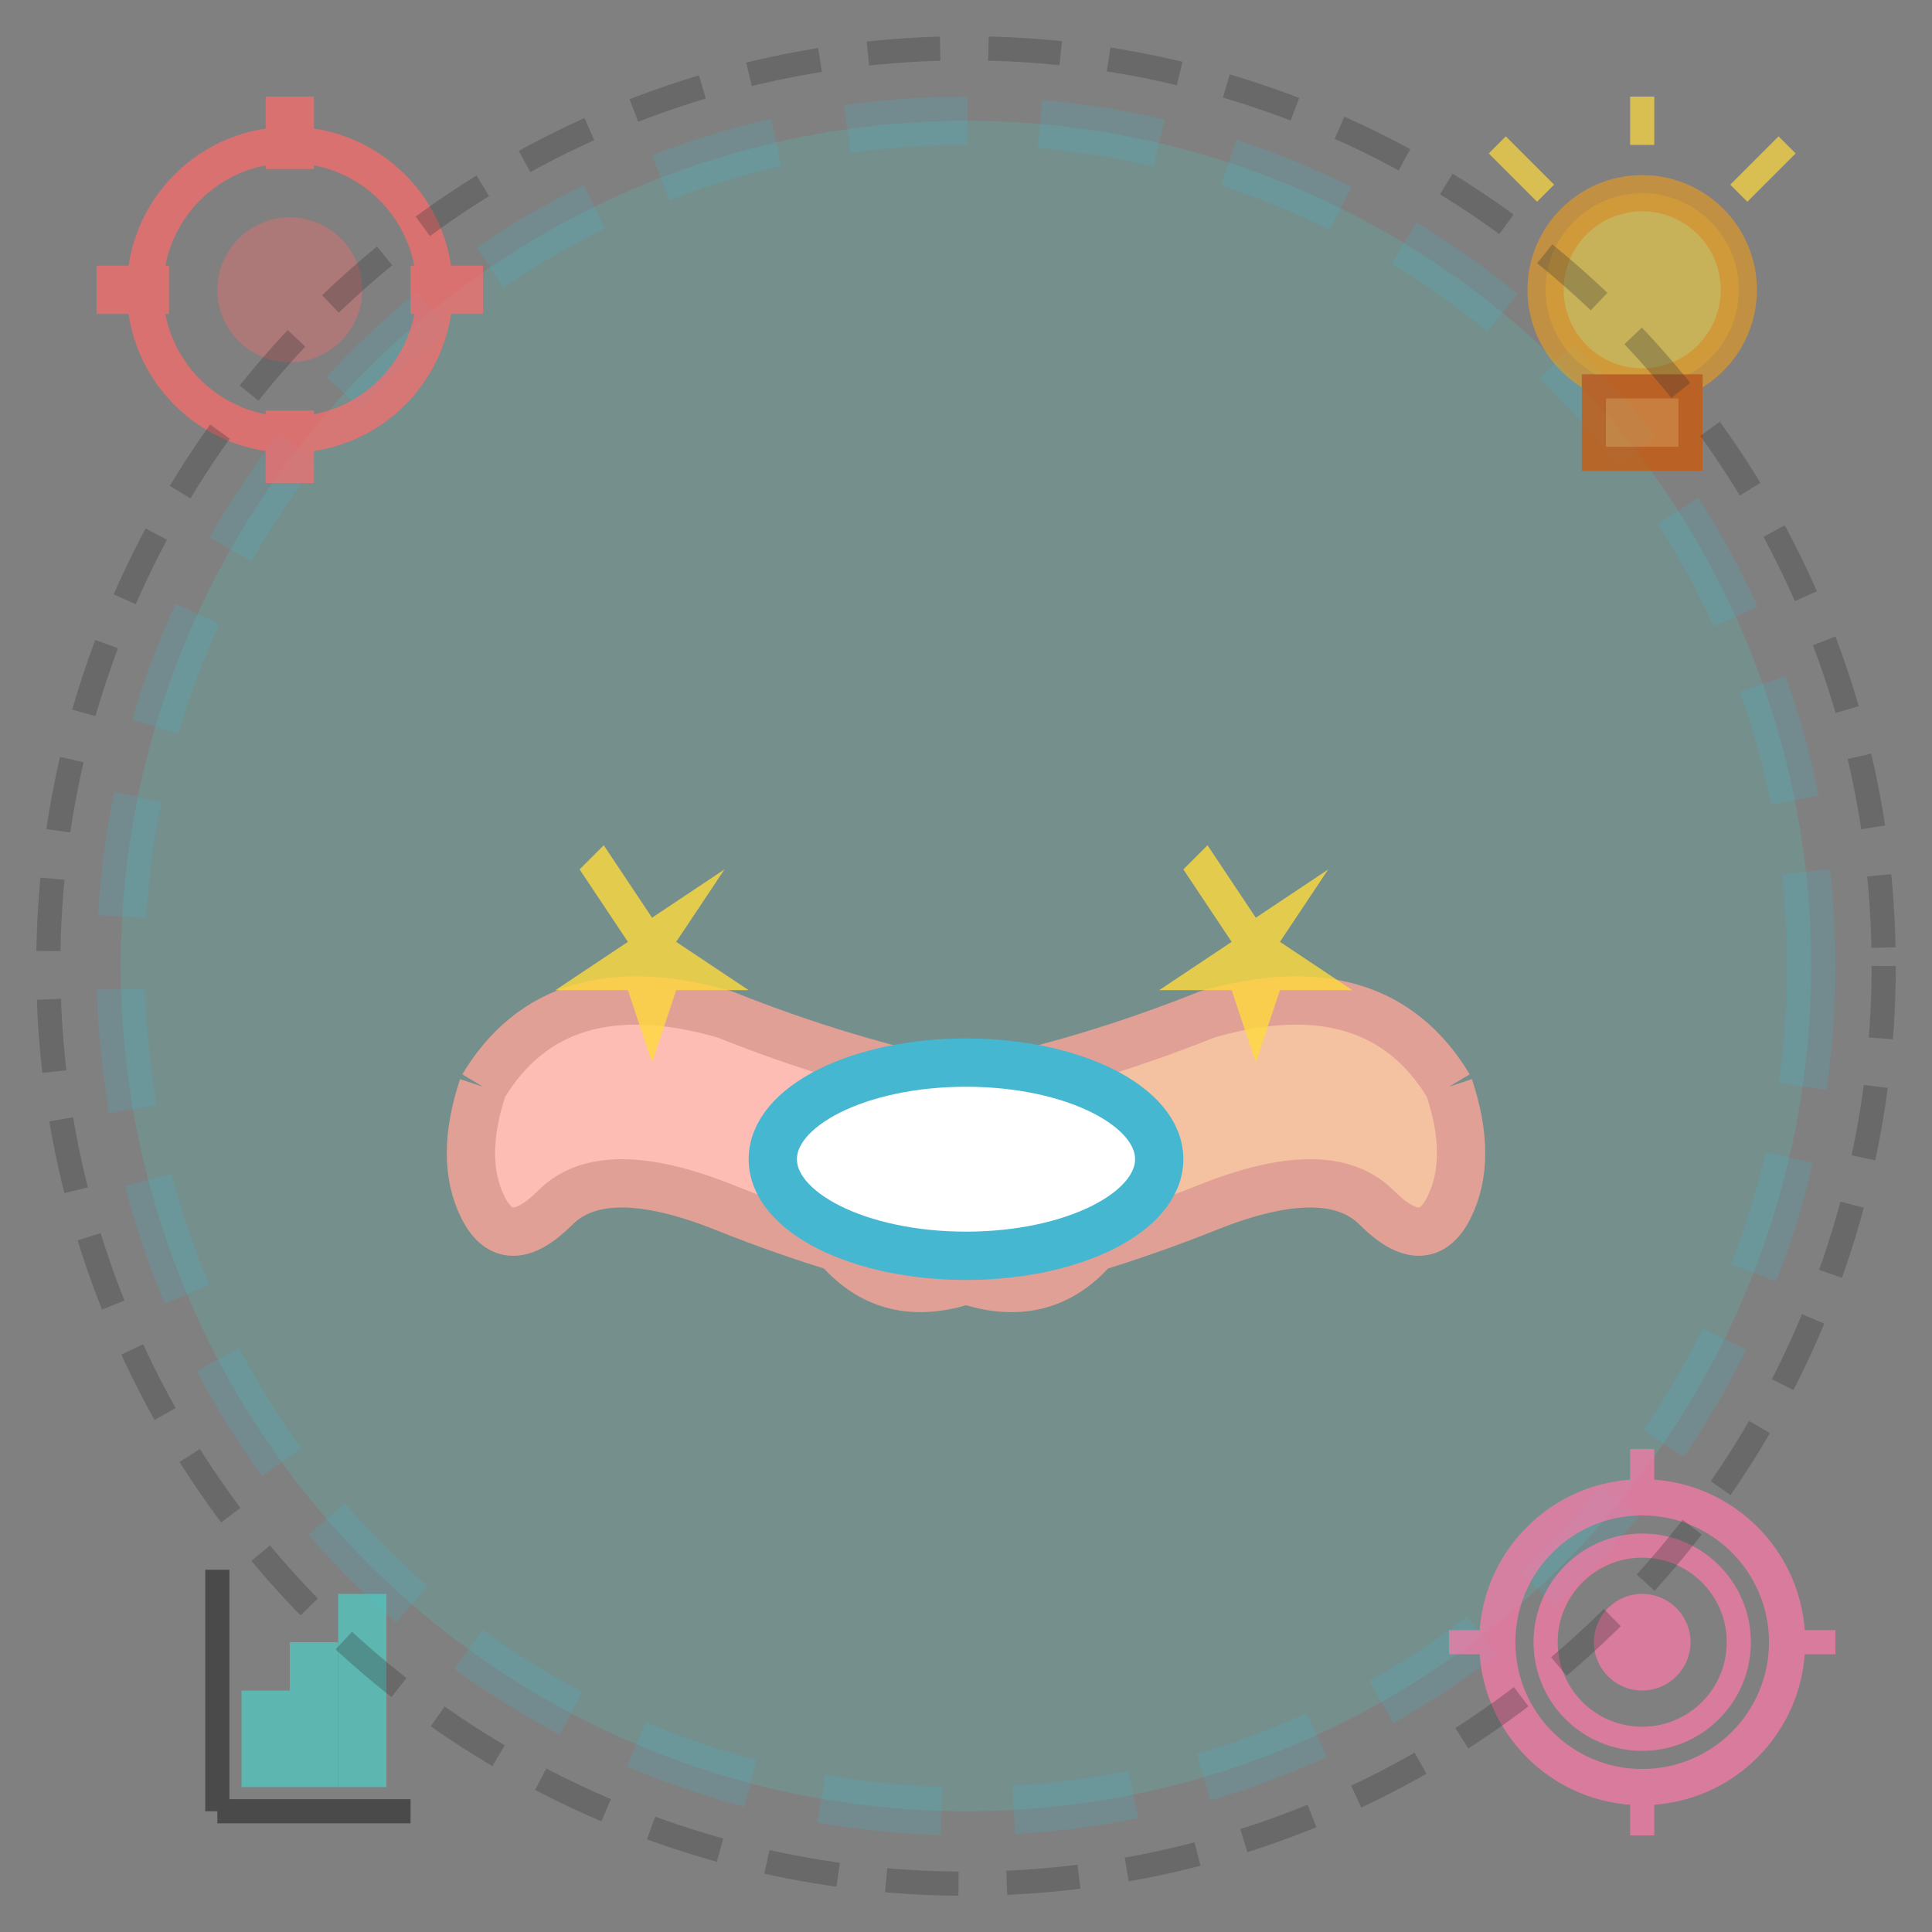 <svg width="80" height="80" viewBox="0 0 80 80" fill="none" xmlns="http://www.w3.org/2000/svg">
  <rect x="0" y="0" width="80" height="80" fill="#808080" stroke="none"/>
  <!-- Background circle -->
  <circle cx="40" cy="40" r="35" fill="#4ecdc4" opacity="0.2" stroke="#45b7d1" stroke-width="2" stroke-dasharray="5,3"/>
  
  <!-- Main service symbol - handshake/collaboration -->
  <g transform="translate(15, 20)">
    <!-- Left hand -->
    <path d="M5 25 Q8 20, 15 22 Q20 24, 25 25 Q28 26, 30 28 Q32 30, 30 32 Q28 34, 25 33 Q20 32, 15 30 Q10 28, 8 30 Q6 32, 5 30 Q4 28, 5 25" 
          fill="#fdbcb4" stroke="#e0a096" stroke-width="2" stroke-linejoin="round"/>
    
    <!-- Right hand -->
    <path d="M45 25 Q42 20, 35 22 Q30 24, 25 25 Q22 26, 20 28 Q18 30, 20 32 Q22 34, 25 33 Q30 32, 35 30 Q40 28, 42 30 Q44 32, 45 30 Q46 28, 45 25" 
          fill="#f4c2a1" stroke="#e0a096" stroke-width="2" stroke-linejoin="round"/>
    
    <!-- Connecting element -->
    <ellipse cx="25" cy="28" rx="8" ry="4" fill="#fff" stroke="#45b7d1" stroke-width="2"/>
    
    <!-- Sparkles around handshake -->
    <g opacity="0.8">
      <path d="M10 15 L12 18 L15 16 L13 19 L16 21 L13 21 L12 24 L11 21 L8 21 L11 19 L9 16 Z" fill="#ffd93d"/>
      <path d="M35 15 L37 18 L40 16 L38 19 L41 21 L38 21 L37 24 L36 21 L33 21 L36 19 L34 16 Z" fill="#ffd93d"/>
    </g>
  </g>
  
  <!-- Service icons around the main symbol -->
  <g opacity="0.7">
    <!-- Gear (top left) -->
    <g transform="translate(12, 12)">
      <circle cx="0" cy="0" r="6" fill="none" stroke="#ff6b6b" stroke-width="1.5"/>
      <circle cx="0" cy="0" r="3" fill="#ff6b6b" opacity="0.5"/>
      <rect x="-1" y="-8" width="2" height="3" fill="#ff6b6b"/>
      <rect x="-1" y="5" width="2" height="3" fill="#ff6b6b"/>
      <rect x="-8" y="-1" width="3" height="2" fill="#ff6b6b"/>
      <rect x="5" y="-1" width="3" height="2" fill="#ff6b6b"/>
    </g>
    
    <!-- Light bulb (top right) -->
    <g transform="translate(68, 12)">
      <circle cx="0" cy="0" r="4" fill="#ffd93d" opacity="0.8" stroke="#f39c12" stroke-width="1.5"/>
      <rect x="-2" y="4" width="4" height="3" fill="#e67e22" stroke="#d35400" stroke-width="1"/>
      <line x1="-6" y1="-6" x2="-4" y2="-4" stroke="#ffd93d" stroke-width="1"/>
      <line x1="0" y1="-8" x2="0" y2="-6" stroke="#ffd93d" stroke-width="1"/>
      <line x1="6" y1="-6" x2="4" y2="-4" stroke="#ffd93d" stroke-width="1"/>
    </g>
    
    <!-- Chart (bottom left) -->
    <g transform="translate(12, 68)">
      <rect x="-2" y="2" width="2" height="4" fill="#4ecdc4"/>
      <rect x="0" y="0" width="2" height="6" fill="#4ecdc4"/>
      <rect x="2" y="-2" width="2" height="8" fill="#4ecdc4"/>
      <line x1="-3" y1="7" x2="5" y2="7" stroke="#333" stroke-width="1"/>
      <line x1="-3" y1="-3" x2="-3" y2="7" stroke="#333" stroke-width="1"/>
    </g>
    
    <!-- Target (bottom right) -->
    <g transform="translate(68, 68)">
      <circle cx="0" cy="0" r="6" fill="none" stroke="#fd79a8" stroke-width="1.5"/>
      <circle cx="0" cy="0" r="4" fill="none" stroke="#fd79a8" stroke-width="1"/>
      <circle cx="0" cy="0" r="2" fill="#fd79a8"/>
      <path d="M-8 0 L-6 0 M8 0 L6 0 M0 -8 L0 -6 M0 8 L0 6" stroke="#fd79a8" stroke-width="1"/>
    </g>
  </g>
  
  <!-- Decorative border -->
  <circle cx="40" cy="40" r="38" fill="none" stroke="#333" stroke-width="1" stroke-dasharray="3,2" opacity="0.3"/>
</svg>
